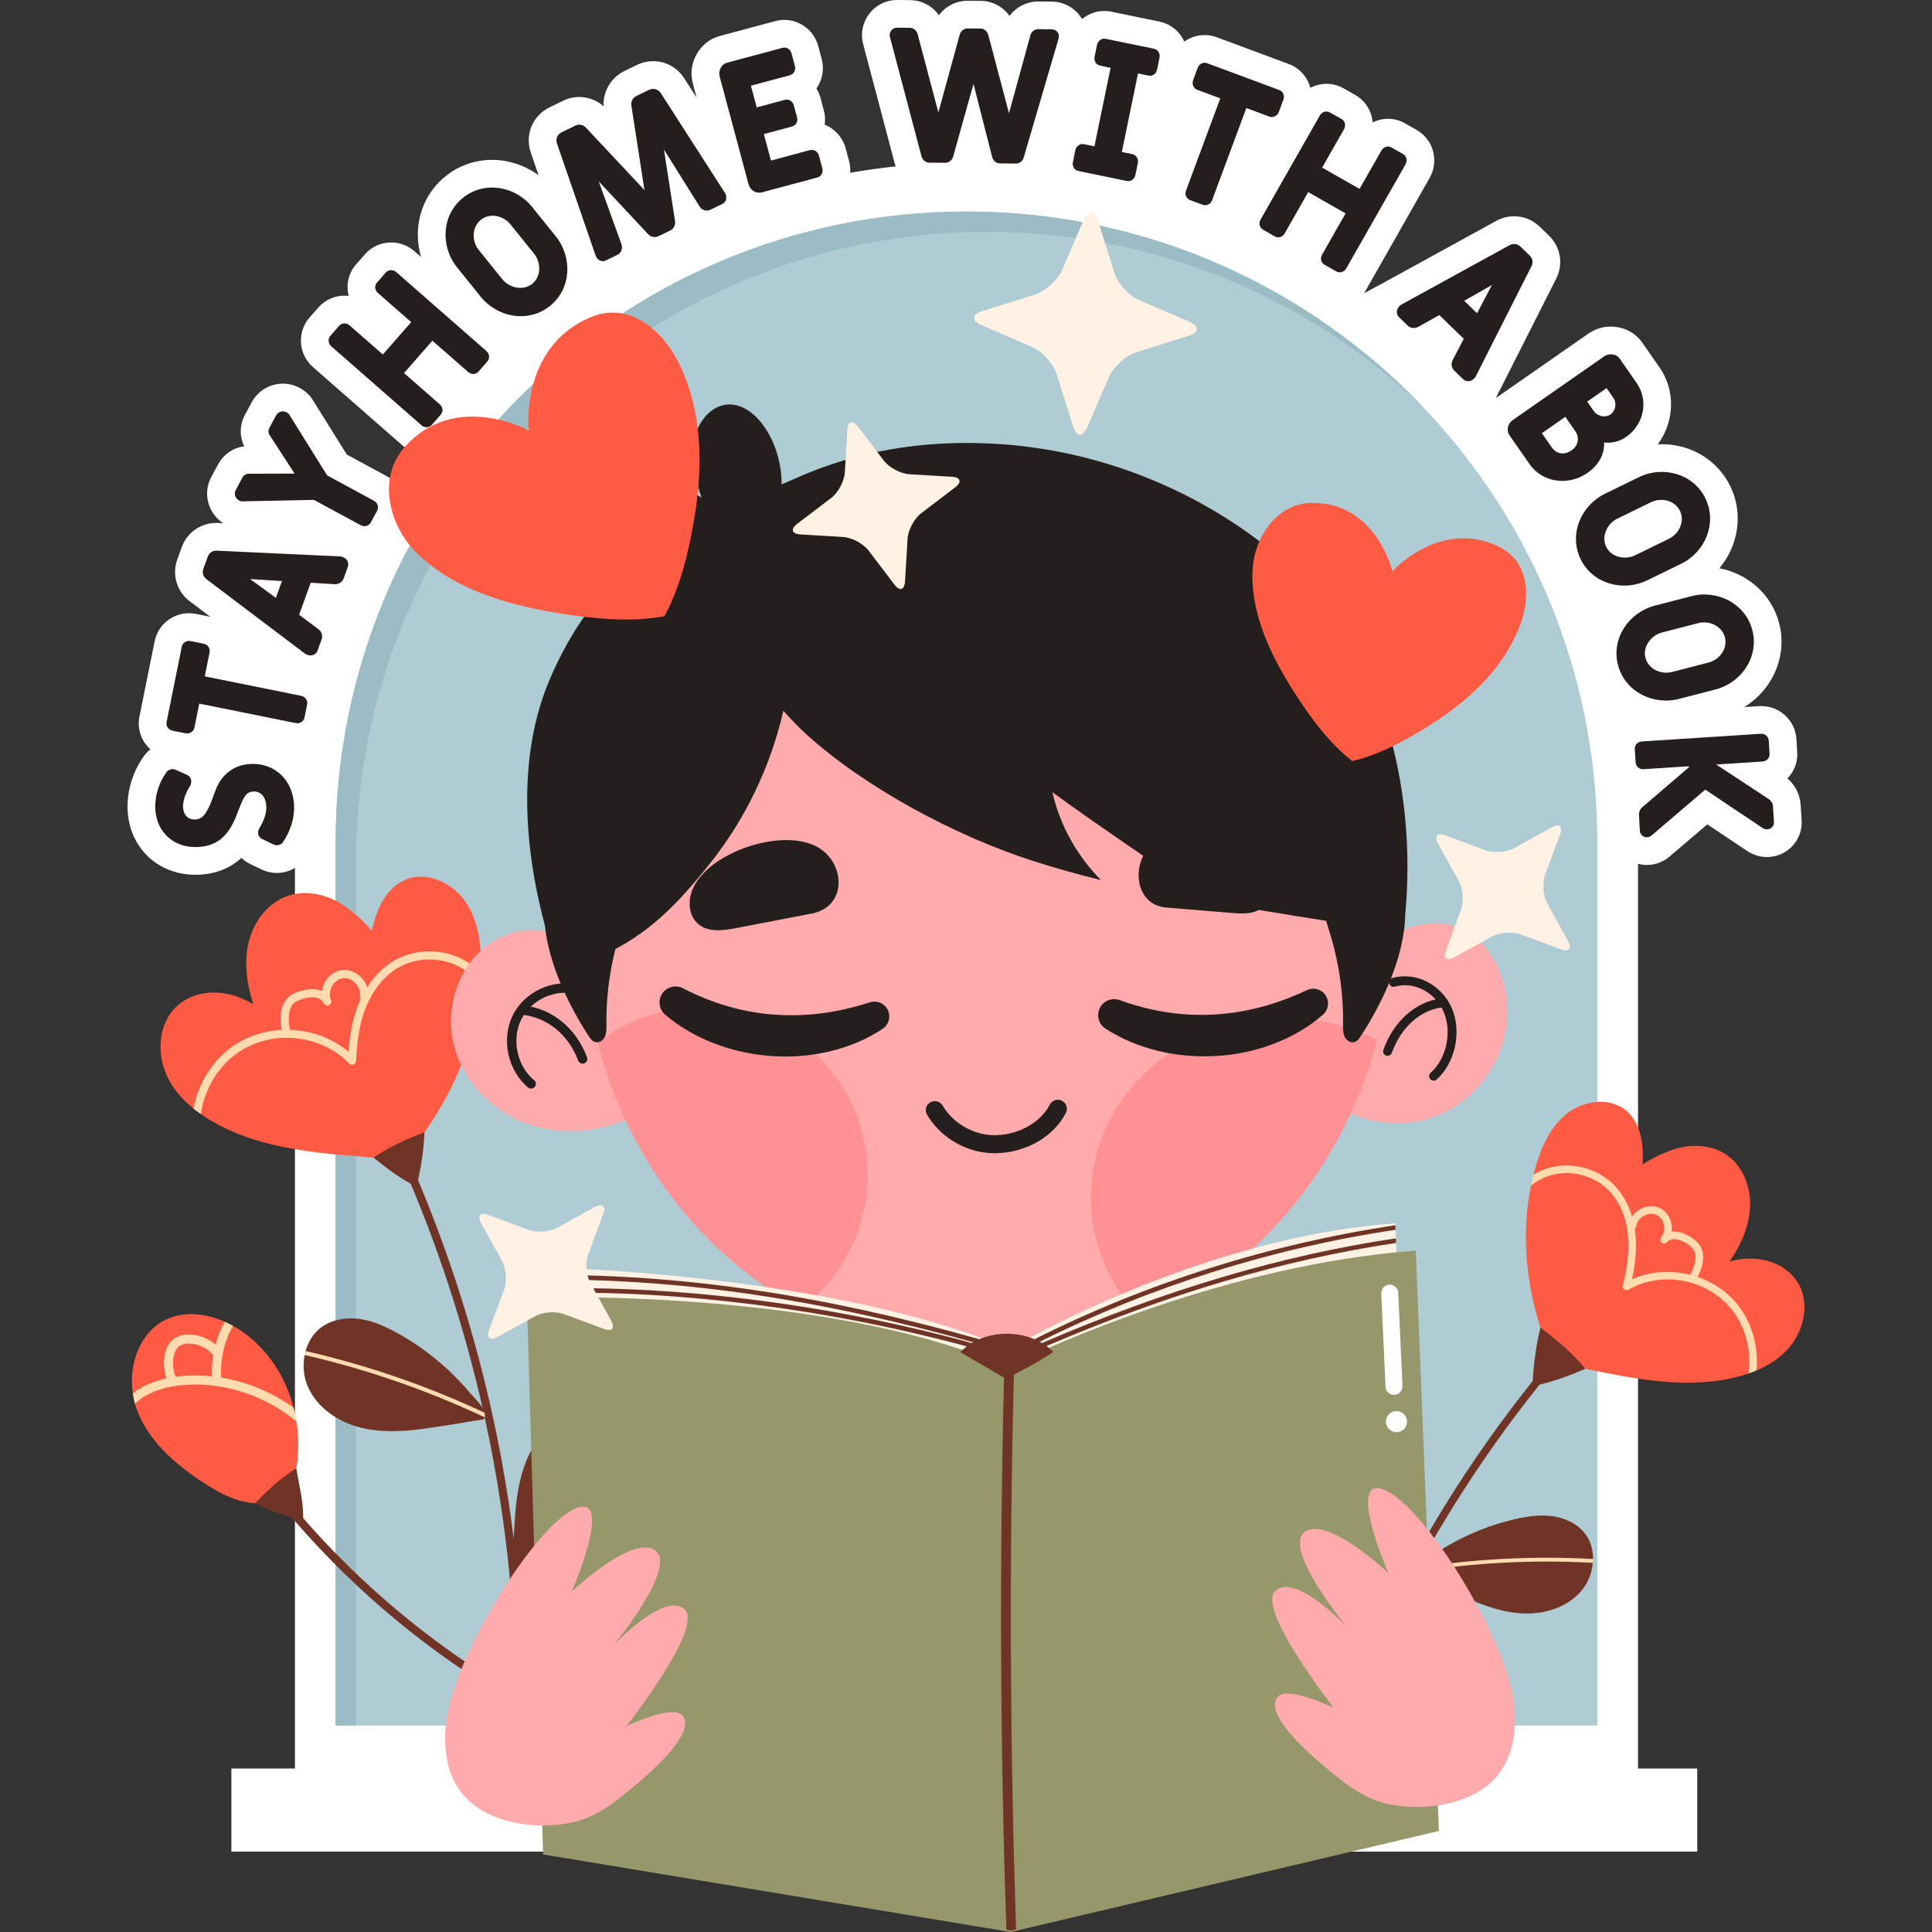 <?xml version="1.0" encoding="UTF-8"?>
<!-- Generator: Adobe Illustrator 25.2.1, SVG Export Plug-In . SVG Version: 6.00 Build 0)  -->
<svg xmlns="http://www.w3.org/2000/svg" xmlns:xlink="http://www.w3.org/1999/xlink" version="1.1" id="Capa_1" x="0px" y="0px" viewBox="0 0 512 512" style="enable-background:new 0 0 512 512;" xml:space="preserve" width="512" height="512">
<rect x="0" y="0" width="512" height="512" fill="#333333" stroke="none"/>
<g>
	<g>
		<g>
			<path style="fill:#FFFFFF;" d="M477.448,217.326l-0.26-4.049c-0.185-2.771-1.444-5.245-3.505-6.969     c1.758-1.81,2.775-4.314,2.602-7.008l-0.227-3.537c-0.318-4.85-4.411-8.648-9.315-8.648c-0.203,0-0.408,0.007-0.62,0.02     l-3.891,0.251c7.506-4.583,11.521-13.512,9.265-22.226c-1.95-7.538-8.201-13.115-15.842-14.567     c5.031-5.986,6.448-14.456,2.89-21.75c-3.35-6.864-10.306-11.129-18.155-11.129c-0.354,0-0.708,0.013-1.062,0.031     c4.395-5.915,4.821-14.133,0.448-20.41l-4.499-6.461c-1.642-2.358-4.161-3.883-6.953-4.221c-0.488-0.072-0.982-0.107-1.475-0.107     c-2.114,0-4.16,0.646-5.921,1.87l-24.227,16.874c-0.096,0.067-0.183,0.142-0.276,0.212c0.447-0.947,0.823-1.73,0.991-2.023     c0.065-0.113,0.126-0.226,0.184-0.341l14.752-29.176c2.017-3.877,1.272-8.497-1.864-11.52l-2.46-2.38     c-1.832-1.776-4.236-2.754-6.768-2.754c-1.676,0-3.339,0.438-4.816,1.269l-28.662,15.735c-0.112,0.061-0.219,0.129-0.33,0.192     c-0.7,0.392-3.719,1.983-5.916,3.186c-0.002-0.001-0.004-0.003-0.006-0.004l17.34-30.525c2.545-4.482,1.012-10.181-3.417-12.706     l-3.114-1.776c-1.374-0.782-2.934-1.196-4.513-1.196c-1.427,0-2.812,0.335-4.062,0.948c-0.244-2.937-1.861-5.694-4.579-7.243     l-3.105-1.769c-1.384-0.791-2.958-1.208-4.552-1.208c-1.512,0-2.969,0.388-4.274,1.065c-0.75-2.809-2.779-5.221-5.685-6.304     L322.46,9.872c-1.033-0.384-2.115-0.579-3.214-0.579c-1.996,0-3.859,0.631-5.394,1.738c-0.173-0.386-0.363-0.766-0.589-1.13     c-1.33-2.142-3.501-3.661-5.965-4.172l-12.789-2.632c-0.611-0.127-1.237-0.191-1.862-0.191c-2.213,0-4.283,0.804-5.907,2.157     c-0.129-0.227-0.257-0.455-0.406-0.673c-0.068-0.099-0.138-0.198-0.212-0.293c-1.73-2.275-4.453-3.646-7.274-3.671l-3.728-0.037     c-3.04,0-5.827,1.481-7.584,3.837c-1.718-2.421-4.494-3.961-7.553-3.996l-3.576-0.036c-3.04,0-5.829,1.481-7.585,3.84     c-1.72-2.425-4.499-3.966-7.557-3.997L237.69,0c-5.051,0-9.205,4.131-9.26,9.251c-0.005,1.063,0.19,1.9,0.287,2.313     c0.016,0.07,0.034,0.139,0.051,0.208l8.356,31.583c0.067,0.253,0.145,0.501,0.231,0.744c-4.055,0.425-8.07,0.988-12.039,1.681     c0.065-1.022-0.026-2.06-0.299-3.082l-0.904-3.376c-0.788-2.922-2.9-5.214-5.572-6.285c0.186-1.233,0.127-2.524-0.217-3.804     l-0.875-3.264c-0.243-0.906-0.613-1.751-1.091-2.518c0.211-0.298,0.406-0.61,0.581-0.933c1.152-2.123,1.44-4.583,0.811-6.926     l-0.899-3.353c-1.094-4.103-4.785-6.969-8.976-6.969c-0.8,0-1.6,0.105-2.393,0.316l-14.678,3.935     c-2.771,0.746-5.058,2.595-6.323,5.102c-1.242,2.316-1.546,4.987-0.856,7.557l0.991,3.697l-3.161-4.917     c-1.81-2.976-4.916-4.747-8.351-4.747c-1.501,0-2.959,0.338-4.333,1.006l-3.304,1.604c-3.569,1.727-5.732,5.491-5.504,9.335     c-1.782-1.574-4.076-2.458-6.452-2.458c-1.451,0-2.912,0.336-4.213,0.97l-3.677,1.784c-4.586,2.226-6.65,7.465-4.862,12.257     l1.977,5.728c-3.564-2.598-7.897-4.072-12.309-4.072c-4.554,0-8.826,1.501-12.352,4.341c-4.303,3.464-6.893,8.449-7.292,14.035     c-0.18,2.507,0.106,4.989,0.795,7.355l-1.728-1.513c-1.721-1.505-3.921-2.333-6.197-2.333c-2.669,0-5.201,1.145-6.94,3.134     l-2.368,2.702c-2.057,2.354-2.68,5.486-1.949,8.338c-0.374-0.045-0.751-0.069-1.13-0.069c-2.643,0-5.154,1.136-6.886,3.117     l-2.359,2.693c-1.656,1.889-2.471,4.414-2.237,6.93c0.223,2.403,1.351,4.606,3.176,6.204l23.878,20.903     c0.864,0.757,1.846,1.344,2.895,1.743c-1.766,2.554-3.469,5.155-5.102,7.803c-0.6-0.578-1.28-1.091-2.048-1.507l-10.673-5.78     l-8.741-14.018c-0.856-1.522-2.127-2.768-3.706-3.627c-1.383-0.749-2.94-1.145-4.504-1.145c-3.439,0-6.592,1.874-8.229,4.894     l-1.774,3.278c-1.461,2.696-1.525,5.775-0.236,8.43c-2.938,0.378-5.472,2.11-6.928,4.796l-1.776,3.278     c-1.19,2.194-1.453,4.72-0.741,7.115c0.644,2.164,2.02,3.984,3.884,5.195l-1.254-0.058c-0.193-0.011-0.384-0.016-0.575-0.016     c-4.156,0-7.756,2.524-9.174,6.437l-1.161,3.216c-1.49,4.105-0.129,8.583,3.388,11.178l5.36,4.051     c-0.114-0.027-0.223-0.062-0.339-0.085l-3.408-0.687c-0.627-0.126-1.267-0.19-1.902-0.19c-4.405,0-8.235,3.113-9.111,7.415     l-4.031,19.993c-0.663,3.296,0.55,6.54,2.895,8.666c-0.673,0.541-1.28,1.165-1.775,1.879c-2.881,4.05-4.434,9.153-4.259,14.019     c0.359,10.05,7.924,17.345,17.986,17.344c0.244,0,0.49-0.004,0.736-0.013c5.224-0.186,8.879-2.1,11.438-4.438     c0.713,0.663,1.538,1.224,2.459,1.655c0,0,3.078,1.479,3.123,1.499c1.186,0.541,2.459,0.814,3.786,0.814     c1.732,0,3.391-0.485,4.819-1.331v238.797c0-0.129,0-0.129,0-0.129H61.315c0,0,0,0,0,0v22.031l0,0h388.477l0,0v-22.031     c0,0,0,0,0,0h-15.696c0,0,0,0,0,0V228.915c0.748,0.198,1.528,0.312,2.334,0.312c0.198,0,0.397-0.006,0.616-0.021     c1.912-0.126,3.736-0.854,5.277-2.105c0.046-0.037,10.139-8.646,10.139-8.646l10.599,7.098c0.19,0.127,0.387,0.246,0.589,0.355     c1.488,0.806,3.043,1.215,4.623,1.214c0.198,0,0.395-0.006,0.576-0.018c2.469-0.158,4.719-1.258,6.338-3.097     C476.803,222.168,477.606,219.796,477.448,217.326z"/>
			<g>
				<path style="fill:#241E1C;" d="M67.147,209.75c-1.961,0.222-2.437,1.048-4.055,5.246l-0.507,1.332      c-1.998,4.868-4.766,7.947-10.313,8.146c-6.304,0.225-10.902-4.055-11.124-10.258c-0.118-3.329,0.968-6.801,2.941-9.55      c0.479-0.724,1.577-1.066,2.399-0.69l3.028,1.356c0.719,0.327,1.145,0.919,1.172,1.676c0.014,0.403-0.072,0.809-0.261,1.169      l-0.049,0.053c-1.671,2.686-1.902,4.714-1.868,5.672c0.075,2.068,1.332,3.337,3.197,3.269c1.615-0.058,2.747-0.856,4.37-4.904      c0.044-0.203,0.274-0.816,1.151-3.122c1.622-4.098,5.019-6.541,9.306-6.695c6.657-0.238,11.175,4.65,11.402,11.006      c0.119,3.279-0.919,6.749-2.935,9.699c-0.429,0.721-1.577,1.066-2.4,0.692l-3.032-1.457c-0.718-0.328-1.142-0.92-1.168-1.625      c-0.014-0.403,0.072-0.81,0.312-1.172l-0.003-0.051c1.288-2.116,1.925-4.057,1.865-5.773      C70.482,211.246,69.165,209.679,67.147,209.75z"/>
				<path style="fill:#241E1C;" d="M53.953,170.582c1.088,0.22,1.809,1.24,1.599,2.28l-1.288,6.381l25.528,5.15      c1.139,0.23,1.81,1.241,1.601,2.28l-0.7,3.462c-0.219,1.09-1.219,1.711-2.357,1.482l-25.528-5.151l-1.289,6.382      c-0.21,1.038-1.269,1.699-2.358,1.48l-3.413-0.689c-1.138-0.229-1.809-1.239-1.601-2.279l4.032-19.988      c0.211-1.038,1.221-1.71,2.36-1.48L53.953,170.582z"/>
				<path style="fill:#241E1C;" d="M90.223,147.46c0.208,0.021,0.397,0.088,0.681,0.191c1.091,0.395,1.655,1.511,1.26,2.603      l-1.079,2.99c-0.378,1.043-1.352,1.657-2.499,1.564l-6.247-0.379l-3.069,8.494l5.029,3.748c0.941,0.663,1.297,1.757,0.937,2.754      l-1.063,2.941c-0.395,1.093-1.541,1.589-2.632,1.195c-0.285-0.103-0.475-0.172-0.648-0.287l-26.128-19.746      c-0.893-0.644-1.249-1.738-0.87-2.783l1.166-3.227c0.378-1.043,1.35-1.658,2.449-1.583L90.223,147.46z M66.276,153.451      l6.833,4.992l1.612-4.462L66.276,153.451z"/>
				<path style="fill:#241E1C;" d="M73.185,110.065c0.528-0.975,1.759-1.342,2.78-0.789c0.355,0.193,0.661,0.473,0.853,0.863      l9.888,15.858l12.38,6.704c1.018,0.552,1.365,1.715,0.861,2.648l-1.682,3.104c-0.506,0.933-1.668,1.278-2.689,0.726      l-12.379-6.704l-18.683,0.382c-0.431,0.054-0.834-0.049-1.189-0.243c-1.021-0.551-1.387-1.783-0.858-2.758l1.778-3.284      c0.361-0.665,0.961-1.03,1.703-1.028l12.127-0.031l-6.6-10.173c-0.407-0.622-0.43-1.323-0.069-1.989L73.185,110.065z"/>
			</g>
			<g>
				<path style="fill:#241E1C;" d="M102.234,72.226c0.697-0.797,1.947-0.844,2.781-0.114l23.879,20.908      c0.873,0.765,0.954,1.975,0.256,2.773l-2.36,2.695c-0.699,0.797-1.876,0.84-2.748,0.076l-9.455-8.277l-7.512,8.579l9.454,8.278      c0.873,0.764,0.987,1.936,0.287,2.733l-2.358,2.695c-0.697,0.797-1.91,0.878-2.782,0.114L87.797,91.779      c-0.835-0.731-0.954-1.975-0.256-2.772l2.361-2.696c0.697-0.797,1.913-0.807,2.747-0.075l8.808,7.712l7.513-8.58l-8.809-7.712      c-0.835-0.731-0.986-1.936-0.288-2.734L102.234,72.226z"/>
				<path style="fill:#241E1C;" d="M147.276,62.617c4.463,5.541,4.176,13.872-1.523,18.46c-5.699,4.59-13.899,3.095-18.362-2.446      l-6.267-7.782c-4.463-5.541-4.104-13.865,1.555-18.423c5.659-4.557,13.868-3.134,18.329,2.407L147.276,62.617z M135.272,59.455      c-1.866-2.319-5.44-3.133-7.878-1.173c-2.396,1.932-2.401,5.628-0.532,7.945l6.267,7.783c1.835,2.278,5.509,3.141,7.908,1.21      c2.437-1.962,2.37-5.666,0.501-7.984L135.272,59.455z"/>
				<path style="fill:#241E1C;" d="M158.669,48.063l6.056,16.75c0.325,1.132-0.14,2.256-1.092,2.717l-2.997,1.454      c-0.544,0.266-1.086,0.304-1.581,0.095c-0.516-0.254-0.94-0.666-1.181-1.277L147.66,38.206c-0.504-1.27-0.016-2.573,1.166-3.146      l3.676-1.784c0.954-0.464,2.079-0.225,2.814,0.596l15.469,16.5l-3.461-22.385c-0.17-1.04,0.386-2.094,1.34-2.555l3.313-1.609      c1.226-0.595,2.553-0.174,3.24,1.009l16.931,26.333c0.332,0.568,0.393,1.156,0.275,1.719c-0.143,0.517-0.509,0.92-1.053,1.184      l-3.133,1.521c-0.997,0.485-2.234,0.132-2.834-0.869l-9.458-15.095l2.938,18.879c0.189,1.085-0.319,2.118-1.272,2.581      l-3.088,1.498c-0.952,0.463-2.078,0.223-2.791-0.553L158.669,48.063z"/>
				<path style="fill:#241E1C;" d="M198.997,22.709l1.541,5.753l7.459-1.998c1.023-0.275,2.075,0.333,2.362,1.404l0.876,3.265      c0.287,1.073-0.319,2.125-1.343,2.4l-7.459,1.998l1.883,7.018l10.334-2.771c1.023-0.273,2.087,0.382,2.375,1.454l0.901,3.365      c0.3,1.121-0.306,2.172-1.331,2.445l-14.672,3.933c-1.607,0.433-3.144-0.621-3.562-2.18l-7.644-28.517      c-0.209-0.781-0.112-1.589,0.281-2.269c0.331-0.715,0.983-1.203,1.714-1.4l14.672-3.933c1.026-0.272,2.076,0.333,2.375,1.454      l0.903,3.363c0.287,1.073-0.306,2.171-1.329,2.446L198.997,22.709z"/>
			</g>
			<g>
				<path style="fill:#241E1C;" d="M278.773,7.766c0.606,0.005,1.158,0.315,1.506,0.773c0.348,0.509,0.443,1.166,0.234,1.767      l-9.206,31.388c-0.261,1.007-1.126,1.653-2.135,1.644l-4.238-0.045c-0.907-0.009-1.757-0.724-2-1.686l-4.945-19.373      l-5.396,19.267c-0.262,1.007-1.128,1.653-2.135,1.643l-4.24-0.043c-0.908-0.01-1.757-0.725-2-1.636l-8.351-31.57      c-0.047-0.201-0.096-0.404-0.095-0.606c0.012-1.059,0.879-1.958,1.938-1.948l3.48,0.037c0.908,0.009,1.76,0.724,2.001,1.685      l5.487,20.743l5.663-20.626c0.262-0.955,1.126-1.653,2.086-1.644l3.481,0.035c0.907,0.01,1.757,0.725,2,1.686L267.393,30      l5.663-20.627c0.262-0.957,1.128-1.653,2.086-1.643L278.773,7.766z"/>
				<path style="fill:#241E1C;" d="M305.818,12.919c1.037,0.215,1.695,1.278,1.47,2.363l-0.651,3.163      c-0.233,1.138-1.247,1.806-2.285,1.591l-2.768-0.569l-4.285,20.806l2.768,0.57c1.038,0.213,1.695,1.276,1.471,2.364      l-0.651,3.163c-0.236,1.135-1.248,1.803-2.286,1.588l-12.8-2.635c-1.038-0.215-1.705-1.228-1.471-2.364l0.651-3.163      c0.223-1.088,1.248-1.804,2.286-1.59l2.768,0.57l4.286-20.807l-2.768-0.569c-1.038-0.215-1.705-1.228-1.471-2.365l0.651-3.163      c0.224-1.087,1.249-1.803,2.286-1.588L305.818,12.919z"/>
				<path style="fill:#241E1C;" d="M338.897,29.678c-0.388,1.042-1.508,1.594-2.5,1.225l-6.102-2.269l-9.069,24.409      c-0.406,1.088-1.508,1.593-2.502,1.224l-3.31-1.23c-1.043-0.388-1.5-1.471-1.095-2.561l9.07-24.407l-6.102-2.267      c-0.994-0.37-1.481-1.52-1.093-2.559l1.212-3.264c0.405-1.088,1.507-1.593,2.5-1.224l19.109,7.1      c0.993,0.369,1.499,1.473,1.096,2.561L338.897,29.678z"/>
				<path style="fill:#241E1C;" d="M371.821,40.833c0.922,0.525,1.217,1.737,0.668,2.702l-15.711,27.581      c-0.575,1.008-1.745,1.328-2.665,0.804L351,70.147c-0.921-0.526-1.198-1.669-0.622-2.679l6.218-10.917l-9.909-5.643      l-6.218,10.917c-0.575,1.008-1.701,1.355-2.621,0.829l-3.115-1.773c-0.92-0.524-1.241-1.694-0.666-2.703l15.711-27.58      c0.548-0.965,1.743-1.33,2.665-0.804l3.112,1.773c0.92,0.524,1.174,1.713,0.625,2.678l-5.797,10.172l9.911,5.645l5.795-10.172      c0.548-0.965,1.7-1.355,2.62-0.831L371.821,40.833z"/>
				<path style="fill:#241E1C;" d="M391.051,99.825c-0.103,0.181-0.244,0.326-0.456,0.545c-0.805,0.833-2.054,0.89-2.889,0.083      l-2.285-2.21c-0.797-0.77-0.961-1.91-0.405-2.918l2.902-5.545l-6.493-6.277l-5.48,3.054c-0.988,0.588-2.133,0.464-2.894-0.271      l-2.249-2.174c-0.834-0.808-0.82-2.056-0.013-2.891c0.21-0.217,0.351-0.363,0.527-0.472l28.707-15.758      c0.956-0.551,2.099-0.428,2.897,0.344l2.466,2.386c0.799,0.77,0.961,1.908,0.441,2.881L391.051,99.825z M395.385,75.524      l-7.352,4.19l3.41,3.297L395.385,75.524z"/>
				<path style="fill:#241E1C;" d="M405.339,122.982l-5.279-7.577c-0.952-1.367-0.485-3.169,0.84-4.092l24.224-16.872      c0.663-0.461,1.456-0.647,2.231-0.508c0.784,0.067,1.466,0.516,1.898,1.137l4.499,6.461c3.26,4.679,1.835,11.022-2.761,14.223      c-1.78,1.241-3.717,1.728-5.891,1.52c0.153,3.399-1.681,6.152-4.414,8.055C415.761,128.761,408.858,128.034,405.339,122.982z       M414.828,110.47l-6.212,4.326l2.624,3.767c1.327,1.906,3.443,2.031,5.266,0.762c1.739-1.212,2.158-3.349,0.946-5.086      L414.828,110.47z M427.518,105.381l-1.76-2.526l-5.135,3.577l1.76,2.524c0.922,1.325,3.005,1.843,4.372,0.891      C428.204,108.838,428.528,106.83,427.518,105.381z"/>
				<path style="fill:#241E1C;" d="M436.551,153.78c-6.394,3.12-14.451,0.989-17.659-5.586c-3.21-6.575,0.071-14.238,6.464-17.358      l8.977-4.381c6.394-3.121,14.429-0.921,17.614,5.608c3.187,6.532-0.025,14.217-6.418,17.336L436.551,153.78z M442.299,142.778      c2.677-1.304,4.265-4.606,2.892-7.419c-1.35-2.765-4.952-3.589-7.627-2.283l-8.978,4.38c-2.63,1.283-4.288,4.675-2.938,7.44      c1.373,2.811,4.998,3.568,7.672,2.263L442.299,142.778z"/>
				<path style="fill:#241E1C;" d="M444.972,185.212c-6.888,1.783-14.359-1.911-16.193-8.995c-1.834-7.084,2.907-13.94,9.794-15.724      l9.673-2.503c6.888-1.785,14.324,1.974,16.145,9.008c1.82,7.035-2.858,13.928-9.746,15.711L444.972,185.212z M452.798,175.576      c2.883-0.745,5.098-3.664,4.315-6.693c-0.772-2.981-4.139-4.506-7.02-3.76l-9.673,2.502c-2.833,0.735-5.132,3.728-4.363,6.707      c0.784,3.029,4.188,4.494,7.07,3.748L452.798,175.576z"/>
				<path style="fill:#241E1C;" d="M433.234,198.532c-0.068-1.057,0.733-1.969,1.841-2.039l31.52-2.032      c1.157-0.074,2.068,0.727,2.137,1.784l0.226,3.525c0.068,1.057-0.733,1.967-1.891,2.042l-12.183,0.787l0.002,0.049l13.781,9.072      c0.737,0.46,1.137,1.191,1.194,2.048l0.259,4.029c0.068,1.057-0.686,1.914-1.743,1.982c-0.403,0.026-0.816-0.099-1.234-0.325      l-15.219-10.193l-14.234,12.142c-0.337,0.275-0.73,0.452-1.133,0.478c-1.057,0.068-1.915-0.686-1.983-1.743l-0.216-4.133      c-0.055-0.855,0.252-1.582,0.925-2.132L447.6,203.32l-0.016-0.251l-12.035,0.776c-1.108,0.07-2.02-0.731-2.088-1.788      L433.234,198.532z"/>
			</g>
		</g>
		<g>
			<g>
				<path style="fill:#AFCBD3;" d="M256.127,56.058L256.127,56.058c-92.332,0-167.182,74.85-167.182,167.182v234.055h334.364      V223.239C423.309,130.907,348.459,56.058,256.127,56.058z"/>
			</g>
			<g>
				<g>
					<path style="fill:#9BBCC4;" d="M376.865,107.614C346.88,79.032,306.239,61.451,261.52,61.451       c-92.327,0-167.182,74.854-167.182,167.182v228.662h-5.393V223.24c0-92.328,74.854-167.182,167.182-167.182       c46.164,0,87.97,18.724,118.214,48.968C375.204,105.889,376.045,106.73,376.865,107.614z"/>
				</g>
			</g>
		</g>
		<g>
			<g>
				<g>
					<path style="fill:#703427;" d="M349.336,477.881l-1.926-0.59c15.831-51.843,44.391-99.572,82.594-138.029l1.428,1.419       C393.462,378.907,365.073,426.348,349.336,477.881z"/>
				</g>
			</g>
			<g>
				<g>
					<g>
						<path style="fill:#FF5B44;" d="M473.477,357.863c-2.241,2.35-4.992,4.065-7.996,5.331c0,0-0.566-0.705-0.904-0.576        c-0.368,0.14-1.207,1.375-1.207,1.375c-2.422,0.83-4.945,1.398-7.461,1.805c-11.696,1.81-23.929-0.604-35.776-3.061        c-2.92-0.606-5.817-0.972-8.677-1.559c-1.461-3.025-2.207-6.151-3.229-9.348c-3.868-12.102-5.07-25.214-2.476-37.647        c0,0,1.277-1.174,1.406-1.733c0.093-0.406-0.75-1.162-0.75-1.162c0.082-0.375,0.18-0.726,0.281-1.098        c1.525-5.591,3.855-11.234,8.332-14.893c4.46-3.682,11.526-4.694,15.942-0.971c3.95,3.319,4.659,9.112,4.348,14.267        c3.16-2.098,7.867-4.29,11.623-4.78c3.759-0.51,7.75,0.183,10.841,2.382c4.224,3.017,6.251,8.493,6.016,13.682        c-0.254,5.186-2.484,10.09-5.375,14.417c6.663-1.914,14.338-0.274,17.995,5.591        C479.872,345.451,478.003,353.15,473.477,357.863z"/>
					</g>
				</g>
				<g>
					<path style="fill:#FFDBAF;" d="M459.647,344.764c-2.681-2.969-6.07-5.095-9.745-6.348c-0.005-0.001-0.009-0.003-0.014-0.004       c1.948-3.785,1.951-7.176-0.082-9.196c-1.491-1.481-4.04-2.94-6.356-2.851c-0.15,0.005-0.297,0.018-0.442,0.036       c0.102-0.724,0.074-1.486-0.094-2.243c-0.411-1.85-1.595-3.371-3.164-4.069c-1.571-0.694-3.491-0.555-5.139,0.378       c-0.874,0.495-1.591,1.173-2.108,1.952l0.002-0.011c-0.932-3.174-2.478-5.958-4.533-8.131       c-4.718-4.996-12.493-6.776-18.899-4.309c-0.936,0.358-1.823,0.785-2.666,1.321c-0.238,0.961-0.457,1.926-0.656,2.895       c1.203-0.988,2.578-1.785,4.037-2.343c5.661-2.16,12.551-0.586,16.714,3.81c2.753,2.9,4.5,7.084,4.937,11.791       c0.341,3.792-0.079,7.991-1.36,13.213c-0.105,0.391,0.052,0.805,0.361,1.039c0.329,0.237,0.773,0.269,1.11,0.079       c8.514-4.879,19.951-3.013,26.608,4.362c4.306,4.766,6.085,11.509,5.212,17.859c0.712-0.231,1.43-0.502,2.111-0.799       C466.111,356.579,464.11,349.698,459.647,344.764z M432.508,339.028c0.959-4.499,1.251-8.29,0.921-11.774       c-0.055-0.54-0.11-1.08-0.204-1.626c-0.001-0.004-0.001-0.008-0.002-0.012c0.223-0.158,0.384-0.399,0.42-0.691       c0.132-1.074,0.866-2.085,1.961-2.706c1.096-0.619,2.338-0.732,3.328-0.289c0.988,0.44,1.742,1.436,2.016,2.666       c0.273,1.228,0.014,2.45-0.695,3.267c-0.364,0.42-0.319,1.057,0.102,1.421c0.419,0.363,1.056,0.317,1.422-0.101v-0.001       c0,0,0.001-0.001,0.001-0.002c0.445-0.512,1.017-0.773,1.747-0.801c1.636-0.062,3.681,1.094,4.862,2.266       c1.659,1.649,0.891,4.693-0.459,7.183C442.833,336.529,437.348,336.879,432.508,339.028z"/>
				</g>
				<g>
					<g>
						<path style="fill:#703427;" d="M406.154,367.337c0.151-5.223,0.847-10.43,2.073-15.509c4.403,3.291,8.413,6.663,11.906,10.907        C415.743,364.668,410.863,366.428,406.154,367.337z"/>
					</g>
				</g>
			</g>
			<g>
				<g>
					<g>
						<path style="fill:#703427;" d="M419.15,421.504c-3.504,4.206-9.213,6.154-14.696,6.096c-5.483-0.058-10.8-1.885-15.807-4.111        c-3.826-1.707-7.615-3.509-11.401-5.332c-1.42-0.681-2.299-0.804-2.261-1.533c0.002-0.265,0.117-0.593,0.361-1.084        c0.053-0.073,0.086-0.149,0.138-0.223c0.794-1.361,3.476-2.659,4.762-3.531c6.439-4.299,13.651-7.451,21.202-9.179        c3.247-0.757,6.595-1.251,9.893-0.815c3.295,0.456,6.566,1.929,8.632,4.533c1.52,1.943,2.228,4.366,2.193,6.831        c0,0-0.493,0.247-0.505,0.426c-0.01,0.16,0.442,0.584,0.442,0.584C421.894,416.826,420.853,419.454,419.15,421.504z"/>
					</g>
				</g>
				<g>
					<g>
						<path style="fill:#FFDBAF;" d="M422.104,414.165c-15.723-0.871-31.56-0.046-47.119,2.458c0.002-0.265,0.117-0.593,0.361-1.084        c15.47-2.458,31.178-3.243,46.821-2.385C422.174,413.483,422.159,413.827,422.104,414.165z"/>
					</g>
				</g>
			</g>
			<g>
				<g>
					<g>
						<path style="fill:#703427;" d="M352.684,408.484c4.849,2.542,7.952,7.714,9.047,13.087c1.096,5.373,0.426,10.955-0.698,16.318        c-0.865,4.099-1.831,8.182-2.818,12.267c-0.367,1.532-0.303,2.416-1.023,2.533c-0.259,0.053-0.605,0.01-1.136-0.125        c-0.082-0.036-0.164-0.052-0.246-0.089c-1.497-0.49-3.33-2.84-4.453-3.914c-5.556-5.392-10.152-11.781-13.429-18.8        c-1.422-3.016-2.609-6.185-2.875-9.501c-0.246-3.317,0.507-6.825,2.618-9.392c1.58-1.895,3.8-3.095,6.217-3.579        c0.319-0.076,0.659-0.134,1.001-0.151C347.535,406.785,350.322,407.25,352.684,408.484z"/>
					</g>
				</g>
				<g>
					<g>
						<path style="fill:#FFDBAF;" d="M344.889,407.138c2.452,15.556,6.586,30.865,12.303,45.551        c-0.259,0.053-0.605,0.01-1.136-0.125c-5.653-14.609-9.72-29.801-12.168-45.275        C344.207,407.213,344.547,407.156,344.889,407.138z"/>
					</g>
				</g>
			</g>
		</g>
		<g>
			<g>
				<g>
					<g>
						<path style="fill:#703427;" d="M136.659,446.232c-0.878-57.667-15.983-114.89-43.684-165.48l1.894-1.037        c27.866,50.897,43.064,108.467,43.946,166.484L136.659,446.232z"/>
					</g>
				</g>
				<g>
					<g>
						<g>
							<path style="fill:#FF5B44;" d="M44.635,285.934c1.607,3.082,3.927,5.664,6.64,7.858c0,0,0.744-0.342,1.028-0.127         c0.361,0.273,0.906,1.576,0.906,1.576c2.245,1.573,4.67,2.907,7.138,4.072c11.722,5.442,25.494,6.454,38.654,7.449         c2.921,0.221,5.573,0.777,8.435,1.001c2.035-2.269,3.314-5.204,5.063-7.698c8.123-11.583,13.696-24.836,14.762-38.94         c0.083-1.054,0.145-2.112,0.185-3.172c0.027-0.41,0.031-0.8,0.037-1.212c0.092-6.203-0.628-12.698-4.145-17.791         c-3.493-5.112-10.46-8.251-16.107-5.734c-5.049,2.241-7.497,7.987-8.709,13.382c-2.627-3.096-6.817-6.749-10.533-8.368         c-3.714-1.64-8.024-2.114-11.857-0.77c-5.241,1.848-8.951,6.878-10.251,12.284c-1.279,5.408-0.442,11.114,1.246,16.423         c-6.284-3.948-14.664-4.54-20.167,0.406C41.744,271.269,41.38,279.742,44.635,285.934z"/>
						</g>
					</g>
					<g>
						<path style="fill:#FFDBAF;" d="M125.095,255.803c-5.855-4.439-14.38-4.918-20.716-1.181c-2.759,1.625-5.176,4.029-7.077,7.016        l-0.001,0.012c-0.3-0.955-0.836-1.865-1.589-2.634c-1.419-1.449-3.352-2.162-5.173-1.915c-1.821,0.253-3.49,1.465-4.462,3.246        c-0.398,0.728-0.653,1.503-0.763,2.278c-0.143-0.062-0.29-0.118-0.443-0.168c-2.355-0.78-5.41-0.037-7.384,1.044        c-2.691,1.474-3.695,4.962-2.816,9.433c-0.005,0-0.01,0-0.015,0.001c-4.152,0.198-8.269,1.377-11.907,3.634        c-6.056,3.749-10.157,10.231-11.474,17.222c0.613,0.508,1.271,1,1.934,1.448c0.988-6.79,4.82-13.197,10.664-16.819        c9.037-5.607,21.353-4.13,28.66,3.416c0.29,0.296,0.757,0.395,1.165,0.248c0.387-0.149,0.672-0.528,0.68-0.961        c0.233-5.751,1.049-10.194,2.526-13.993c1.847-4.71,4.886-8.496,8.579-10.66c5.586-3.284,13.139-2.856,18.32,1.046        c1.335,1.008,2.513,2.235,3.456,3.608c0.083-1.055,0.145-2.112,0.185-3.172C126.737,257.152,125.952,256.449,125.095,255.803z         M94.912,266.349c-1.374,3.485-2.2,7.471-2.55,12.382c-4.34-3.647-9.877-5.637-15.502-5.814        c-0.65-2.962-0.535-6.32,1.661-7.523c1.562-0.855,4.009-1.436,5.674-0.887c0.743,0.245,1.254,0.684,1.559,1.342        c0,0.001,0.001,0.002,0.001,0.002l0,0.001c0.252,0.538,0.893,0.775,1.432,0.526c0.541-0.25,0.776-0.891,0.527-1.431        c-0.486-1.05-0.39-2.384,0.256-3.566c0.647-1.183,1.718-1.983,2.865-2.143c1.15-0.161,2.394,0.323,3.337,1.286        c0.942,0.964,1.396,2.221,1.213,3.365c-0.05,0.311,0.045,0.607,0.227,0.836c-0.002,0.004-0.004,0.007-0.006,0.011        C95.346,265.271,95.129,265.81,94.912,266.349z"/>
					</g>
					<g>
						<g>
							<path style="fill:#703427;" d="M110.341,314.505c1.217-4.721,1.941-9.57,2.157-14.441c-4.799,1.811-9.267,3.795-13.498,6.696         C102.435,309.63,106.355,312.471,110.341,314.505z"/>
						</g>
					</g>
				</g>
				<g>
					<g>
						<g>
							<path style="fill:#703427;" d="M81.604,367.519c2.355,5.367,7.647,9.065,13.303,10.634         c5.656,1.569,11.667,1.269,17.477,0.467c4.441-0.619,8.874-1.347,13.309-2.097c1.663-0.279,2.603-0.144,2.781-0.905         c0.076-0.273,0.056-0.645-0.049-1.223c-0.033-0.091-0.044-0.179-0.077-0.27c-0.412-1.636-2.785-3.767-3.848-5.046         c-5.346-6.333-11.826-11.717-19.079-15.737c-3.115-1.743-6.411-3.246-9.932-3.777c-3.524-0.51-7.326,0.034-10.224,2.098         c-2.141,1.547-3.588,3.828-4.284,6.373c-0.053,0.168,0.617,0.535,0.577,0.712s-0.791,0.164-0.812,0.346         C80.172,361.894,80.462,364.905,81.604,367.519z"/>
						</g>
					</g>
					<g>
						<g>
							<path style="fill:#FFDBAF;" d="M80.746,359.095c16.429,3.774,32.471,9.326,47.728,16.523         c0.076-0.273,0.056-0.645-0.049-1.223c-15.18-7.122-31.101-12.595-47.444-16.358         C80.877,358.372,80.79,358.731,80.746,359.095z"/>
						</g>
					</g>
				</g>
				<g>
					<g>
						<g>
							<path style="fill:#703427;" d="M153.827,373.87c-5.741,1.175-10.469,5.572-13.191,10.772         c-2.723,5.2-3.692,11.14-4.128,16.989c-0.328,4.472-0.547,8.959-0.746,13.453c-0.077,1.684-0.406,2.575,0.301,2.909         c0.251,0.132,0.619,0.19,1.205,0.209c0.096-0.013,0.184-0.005,0.28-0.018c1.686-0.059,4.268-1.932,5.742-2.703         c7.315-3.896,13.94-9.101,19.394-15.347c2.358-2.679,4.52-5.586,5.779-8.917c1.238-3.338,1.506-7.169,0.097-10.437         c-1.062-2.418-2.989-4.312-5.331-5.527c-0.305-0.173-0.638-0.333-0.985-0.453         C159.627,373.651,156.622,373.303,153.827,373.87z"/>
						</g>
					</g>
					<g>
						<g>
							<path style="fill:#FFDBAF;" d="M162.243,374.801c-7.141,15.27-15.94,29.787-26.181,43.192         c0.251,0.132,0.619,0.19,1.205,0.209c10.152-13.345,18.848-27.761,25.961-42.948         C162.923,375.08,162.59,374.921,162.243,374.801z"/>
						</g>
					</g>
				</g>
			</g>
			<g>
				<g>
					<g>
						<g>
							<path style="fill:#703427;" d="M174.708,468.64c-47.844-16.594-89.134-49.282-116.268-92.041l1.82-1.156         c26.875,42.35,67.769,74.724,115.153,91.161L174.708,468.64z"/>
						</g>
					</g>
					<g>
						<g>
							<g>
								<path style="fill:#FF5B44;" d="M78.557,376.73c0.147,0.828,0.242,1.641,0.313,2.458          c0.845,10.002-1.022,21.363-13.788,18.866c-4.069-0.792-7.737-2.899-11.213-5.163c-7.588-4.951-14.839-11.304-17.795-19.859          c-0.11-0.347-0.22-0.693-0.307-1.044c-0.126-0.398,0.701-1.483,0.612-1.89c-0.108-0.491-1.125-0.305-1.188-0.814          c-1.162-7.798,1.902-16.394,8.96-19.67c4.852-2.226,10.441-1.533,15.418,0.66c0.34,0.152,0.344,1.128,0.676,1.292          c0.392,0.194,1.111-0.422,1.492-0.212c0.894,0.501,1.745,1.033,2.581,1.617c6.777,4.778,11.466,12.098,13.495,20.108          c0.152,0.543-0.763,0.759-0.646,1.316C77.303,375.056,78.464,376.059,78.557,376.73z"/>
							</g>
						</g>
						<g>
							<path style="fill:#FFDBAF;" d="M77.812,373.08c-5.656-4.098-12.297-6.874-19.183-7.997c-0.329-4.749,0.767-9.58,3.107-13.728         c-0.703-0.388-1.426-0.748-2.168-1.08c-1.048,1.914-1.878,3.959-2.429,6.076c-1.111-0.983-2.563-1.785-4.167-2.256         c-2.534-0.744-4.954-0.55-6.637,0.536c-1.328,0.856-2.249,2.328-2.663,4.256c-0.444,2.061-0.255,4.423,0.453,6.376         c-3.187,0.713-6.414,2.016-8.933,4.022c0.116,0.931,0.299,1.826,0.576,2.704c2.847-2.799,7.34-4.302,11.352-4.793         c3.082-0.375,6.206-0.368,9.296-0.012l0.004,0.024l0.048-0.008c8.077,0.96,15.87,4.313,22.09,9.532         C78.386,375.492,78.144,374.266,77.812,373.08z M46.819,364.808l-0.26,0.046c-0.001,0-0.002,0-0.002,0         c-0.679-1.582-0.912-3.718-0.536-5.462c0.193-0.9,0.632-2.108,1.616-2.743c1.075-0.697,2.82-0.79,4.658-0.25         c1.815,0.534,3.417,1.601,4.181,2.786l0.033-0.021c-0.305,1.859-0.412,3.732-0.326,5.595         C53.068,364.409,49.924,364.429,46.819,364.808z"/>
						</g>
					</g>
				</g>
				<g>
					<g>
						<path style="fill:#703427;" d="M80.301,403.065c0.284-4.867-1.04-9.13-1.767-13.951c-4.36,2.702-7.349,5.583-10.941,9.245        C71.516,400.512,75.998,401.837,80.301,403.065z"/>
					</g>
				</g>
			</g>
		</g>
		<g>
			<g>
				<g>
					<g>
						<path style="fill:#FFAAAD;" d="M141.989,456.611c0,0,21.037-89.844,118.195-90.747        c97.157-0.903,126.393,90.563,126.393,90.563S141.989,456.159,141.989,456.611z"/>
					</g>
				</g>
				<g>
					<g>
						<path style="fill:#FFAAAD;" d="M277.698,346.728v19.505c-5.092,4.924-12.764,7.291-19.768,5.809        c-4.446-0.956-9.251-3.729-12.788-7.482v-17.832H277.698z"/>
					</g>
				</g>
			</g>
			<g>
				<g>
					<g>
						<path style="fill:#FFAAAD;" d="M390.866,248.405c-6.771-5.41-14.726-4.439-22.059-0.382        c1.425-59.385-41.31-109.972-98.113-114.444c-58.874-4.637-110.602,42.046-115.502,104.268        c-0.335,4.237-0.417,8.432-0.308,12.582c-8.288-4.511-17.487-5.803-25.415-0.146c-7.854,5.604-11.454,16.407-9.347,25.963        c2.106,9.555,9.453,17.55,18.407,21.13c8.669,3.465,18.603,2.964,27.224-0.574c-0.075,0.445,24.271,2.77,30.397,10.136        c8.669,10.424,16.124,39.885,16.124,39.885c10.069,5.485,21.129,9.282,32.867,11.118v12.809        c0,8.988,7.291,16.255,16.278,16.255c8.988,0,16.278-7.267,16.278-16.255v-12.928c5.262-0.872,10.415-2.132,15.418-3.78        c3.394-1.123,6.717-2.438,9.944-3.896c0,0,13.362-27.549,23.982-40.202c6.437-7.669,30.905-14.859,30.905-14.859        c7.537,3.2,16.164,3.546,23.796,0.216c8.164-3.562,14.963-11.522,17.057-21.038        C400.892,264.747,397.853,253.988,390.866,248.405z"/>
					</g>
					<g>
						<g>
							<g>
								<path style="fill:#FF9093;" d="M229.763,314.914c-1.036,13.162-7.732,24.536-17.49,31.919          c-26.458-14.356-46.131-40.022-53.857-70.549c8.402-6.502,19.16-10.001,30.579-9.102          C213.428,269.105,231.686,290.482,229.763,314.914z"/>
							</g>
						</g>
						<g>
							<g>
								<g>
									<g>
										<g>
											<path style="fill:#FF9093;" d="M364.97,275.59c-1.697,6.43-3.896,12.621-6.549,18.501             c-11.378,25.242-31.242,45.178-55.361,56.054c-8.916-8.844-14.223-20.796-13.936-33.848             c0.645-26.39,24.166-47.233,52.564-46.54C350.126,269.973,358.038,272.052,364.97,275.59z"/>
										</g>
									</g>
								</g>
							</g>
						</g>
						<g>
							<g>
								<path style="fill:#241E1C;" d="M263.591,305.616c-7.241,0-14.221-3.956-17.912-10.201c-0.673-1.136-0.295-2.603,0.841-3.274          c1.14-0.675,2.603-0.297,3.274,0.841c2.877,4.866,8.618,8.052,14.253,7.846c6.089-0.182,11.781-3.428,14.166-8.077          c0.597-1.177,2.041-1.645,3.216-1.037c1.175,0.601,1.64,2.041,1.037,3.216c-3.202,6.25-10.376,10.438-18.276,10.676          C263.989,305.614,263.789,305.616,263.591,305.616z"/>
							</g>
						</g>
						<g>
							<g>
								<g>
									<g>
										<path style="fill:#241E1C;" d="M181.06,261.934c7.632,3.954,15.835,6.378,24.27,6.961            c4.207,0.294,8.444,0.167,12.644-0.387c4.204-0.556,8.354-1.535,12.507-2.856l0.084-0.027            c2.062-0.656,4.266,0.484,4.923,2.546c0.54,1.696-0.14,3.49-1.544,4.438c-4.231,2.852-9.057,4.832-14.052,6.018            c-5.001,1.19-10.188,1.597-15.322,1.244c-10.23-0.704-20.445-4.321-28.285-10.959c-1.791-1.517-2.014-4.198-0.497-5.99            c1.306-1.542,3.475-1.922,5.197-1.029L181.06,261.934z"/>
									</g>
								</g>
								<g>
									<g>
										<path style="fill:#241E1C;" d="M296.806,265.06c8.075,2.945,16.52,4.299,24.961,3.798c4.21-0.247,8.396-0.915,12.49-2.001            c4.099-1.089,8.089-2.591,12.039-4.433l0.08-0.037c1.962-0.915,4.293-0.066,5.208,1.896            c0.752,1.613,0.308,3.479-0.964,4.599c-3.832,3.37-8.365,5.952-13.166,7.767c-4.808,1.82-9.9,2.888-15.036,3.194            c-10.236,0.611-20.829-1.669-29.455-7.25c-1.971-1.275-2.535-3.906-1.259-5.877c1.098-1.697,3.201-2.351,5.022-1.686            L296.806,265.06z"/>
									</g>
								</g>
							</g>
							<g>
								<g>
									<g>
										<path style="fill:#241E1C;" d="M187.817,230.1c-2.015,1.776-3.832,3.943-4.647,6.581            c-0.814,2.639-0.446,5.811,1.417,7.764c2.596,2.723,6.826,2.221,10.422,1.529c6.694-1.29,13.387-2.579,20.081-3.868            c10.09-1.944,8.838-14.752,0.344-18.216C207.14,220.507,194.27,224.416,187.817,230.1z"/>
									</g>
								</g>
							</g>
							<g>
								<g>
									<g>
										<path style="fill:#241E1C;" d="M330.968,225.827c1.959,1.486,3.797,3.373,4.833,5.828c1.035,2.455,1.121,5.56-0.233,7.656            c-1.888,2.923-5.59,2.917-8.771,2.655c-5.921-0.488-11.842-0.976-17.764-1.464c-8.926-0.736-9.474-13.243-2.608-17.548            C313.13,218.75,324.696,221.069,330.968,225.827z"/>
									</g>
								</g>
							</g>
						</g>
					</g>
				</g>
				<g>
					<g>
						<path style="fill:#241E1C;" d="M340.9,149.277c-19.656-17.348-44.829-28.351-70.885-31.148        c-12.904-1.385-26.317-0.886-38.992,1.951c-7.029,1.573-13.905,3.841-20.467,6.816c-0.712,0.323-1.945,0.842-3.423,1.482        c0.005-5.252-1.432-10.512-4.328-14.898c-2.206-3.341-5.626-6.366-9.628-6.287c-4.87,0.097-8.577,4.927-9.168,9.762        c-0.591,4.835,0.231,10.371,1.924,14.938c-4.31-2.698-8.873-5.478-13.952-5.71c-2.888-0.131-6.249,0.992-7.137,3.743        c-0.789,2.445,0.734,5.044,2.565,6.847c2.84,2.796,6.368,4.511,10.133,5.843c-12.547,6.873-23.864,18.806-31.79,37.275        c-8.557,19.941-7.105,43.848-1.335,65.443c1.046,10.564,6.723,21.837,11.622,29.269c0.43,0.652,0.931,1.343,1.681,1.56        c1.039,0.3,2.14-0.479,2.591-1.461c0.451-0.983,0.42-2.108,0.404-3.189c-0.104-6.73,0.728-13.461,2.361-19.991        c9.725-5.19,16.593-12.039,25.169-22.817c9.372-11.778,16.003-25.703,19.358-40.372c1.915,2.207,3.942,4.306,6.082,6.253        c15.739,14.297,39.816,27.08,60.072,33.568c6.079,1.946,12.062,3.628,18.022,5.07c-6.344-6.368-10.885-14.513-12.879-23.284        c13.672,9.996,27.777,19.175,41.522,29.051c10.04,1.613,20.441,3.385,31.02,5.038c0.457,1.553,0.957,3.099,1.407,4.647        c2.154,7.403,3.194,15.128,3.075,22.836c-0.017,1.081-0.047,2.206,0.404,3.189c0.451,0.982,1.553,1.762,2.591,1.461        c0.751-0.217,1.251-0.908,1.681-1.56c5.332-8.091,11.593-20.731,11.785-32.054C375.536,209.124,366.557,171.92,340.9,149.277z        "/>
					</g>
				</g>
				<g>
					<g>
						<g>
							<path style="fill:#241E1C;" d="M379.925,286.387c-0.327,0-0.652-0.136-0.887-0.399c-0.435-0.491-0.392-1.242,0.097-1.677         c4.209-3.741,5.725-10.839,3.451-16.156c-2.232-5.22-7.918-8.155-12.954-6.683c-0.638,0.178-1.29-0.177-1.474-0.806         c-0.184-0.631,0.177-1.29,0.806-1.474c6.181-1.802,13.113,1.728,15.806,8.029c2.652,6.202,0.871,14.488-4.055,18.865         C380.487,286.288,380.206,286.387,379.925,286.387z"/>
						</g>
					</g>
					<g>
						<g>
							<path style="fill:#241E1C;" d="M367.729,279.81c-0.134,0-0.27-0.023-0.403-0.071c-0.617-0.224-0.938-0.903-0.714-1.521         c2.741-7.591,8.443-12.684,15.248-13.627c0.657-0.074,1.251,0.364,1.341,1.014c0.09,0.65-0.364,1.251-1.014,1.341         c-5.918,0.818-10.904,5.333-13.341,12.078C368.671,279.508,368.215,279.81,367.729,279.81z"/>
						</g>
					</g>
				</g>
				<g>
					<g>
						<g>
							<path style="fill:#241E1C;" d="M140.762,288.483c-0.281,0-0.562-0.092-0.795-0.283c-5.393-4.432-7.192-12.825-4.094-19.105         c3.105-6.303,10.793-9.839,17.518-8.04c0.668,0.177,1.064,0.864,0.887,1.532c-0.18,0.666-0.866,1.069-1.532,0.887         c-5.605-1.497-12.03,1.458-14.629,6.727c-2.605,5.283-1.094,12.339,3.439,16.064c0.534,0.44,0.611,1.228,0.173,1.762         C141.481,288.329,141.124,288.483,140.762,288.483z"/>
						</g>
					</g>
					<g>
						<g>
							<path style="fill:#241E1C;" d="M154.4,281.883c-0.507,0-0.984-0.311-1.173-0.813c-2.539-6.755-7.966-11.279-14.516-12.106         c-0.687-0.085-1.173-0.712-1.085-1.398c0.085-0.686,0.728-1.177,1.398-1.085c7.487,0.945,13.675,6.068,16.548,13.71         c0.242,0.647-0.085,1.368-0.733,1.612C154.695,281.855,154.548,281.883,154.4,281.883z"/>
						</g>
					</g>
				</g>
			</g>
		</g>
		<g>
			<g>
				<g>
					<g>
						<g>
							<path style="fill:#FFF1E3;" d="M375.606,468.539L267.5,493.674l-118.077-19.295l-3.893-131.75l-0.024-1.201l-0.072-2.331         l-0.048-1.225l-0.048-1.994c0,0,68.458,1.586,114.905,18.766c2.499,0.889,4.926,1.85,7.281,2.859         c0,0,1.922-1.153,5.431-3.027c14.225-7.641,54.377-27.225,96.812-30.276l0.024,0.505l0.048,1.202l0.096,2.259l0.048,1.225         L375.606,468.539z"/>
						</g>
					</g>
					<g>
						<g>
							<g>
								<g>
									<path style="fill:#703427;" d="M369.839,325.905c-32.655,4.878-64.853,14.994-94.313,29.675           c-1.466,0.673-2.907,1.418-4.349,2.163l-0.553-1.081c1.154-0.601,2.331-1.201,3.508-1.754           c29.844-14.994,62.547-25.278,95.658-30.204L369.839,325.905z"/>
								</g>
							</g>
							<g>
								<g>
									<path style="fill:#703427;" d="M369.983,329.389c-30.012,4.493-59.855,13.288-92.655,27.321           c-1.874,0.793-3.773,1.61-5.671,2.451l-0.481-1.105c1.658-0.721,3.316-1.442,4.95-2.138           c33.232-14.273,63.436-23.212,93.808-27.753L369.983,329.389z"/>
								</g>
							</g>
						</g>
						<g>
							<g>
								<g>
									<path style="fill:#703427;" d="M261.349,355.412l-0.312,1.153c-1.033-0.288-2.091-0.6-3.124-0.865           c-40.536-11.342-76.435-16.676-112.478-16.604l-0.048-1.225c36.452-0.072,72.951,5.406,114.137,17.036           C260.124,355.076,260.748,355.244,261.349,355.412z"/>
								</g>
							</g>
							<g>
								<g>
									<path style="fill:#703427;" d="M261.061,356.878l-0.336,1.153c-1.49-0.433-3.004-0.841-4.518-1.225           c-36.379-9.828-75.45-14.85-110.676-14.177l-0.024-1.201c35.683-0.697,75.234,4.421,112.022,14.49           C258.706,356.229,259.883,356.542,261.061,356.878z"/>
								</g>
							</g>
						</g>
					</g>
				</g>
				<g>
					<g>
						<path style="fill:#96976A;" d="M381.324,485.222l-112.31,26.509L267.837,512l-1.225-0.195l-122.691-20.364l-4.301-147.572        c0,0,77.949-2.756,126.487,18.047c0.264,0.097,0.553,0.219,0.817,0.341c0,0,0.553-0.268,1.61-0.78        c9.227-4.463,56.828-26.412,106.663-30.046L381.324,485.222z"/>
					</g>
				</g>
				<g>
					<path style="fill:#703427;" d="M268.697,364.292c3.621-1.812,7.198-3.876,10.388-5.97c-2.578-2.969-7.388-4.879-12.278-4.874       c-4.89,0.004-9.693,1.921-12.262,4.894c3.811,2.305,7.72,4.482,11.538,6.778c-1.214,48.58-1.037,97.751,0.624,146.276       l1.316,0.195l1.264-0.268C267.622,462.523,267.448,413.097,268.697,364.292z"/>
				</g>
			</g>
			<g>
				<g>
					<path style="fill:#FFAAAD;" d="M392.835,474.172c8.649-5.753,9.852-16.692,7.767-26.177       c-4.205-19.124-26.567-53.696-35.787-53.594c0,0-6.765-1.365,3.085,22.444c0,0-16.2-15.298-22.141-10.862       c-5.941,4.437,11.004,25.015,11.004,25.015s-13.26-14.131-18.688-9.49c-5.428,4.641,15.379,31.067,15.379,31.067       s-12.411-6.052-14.956-2.768c-2.545,3.284,2.936,10.267,11.589,17.545c5.809,4.885,11.339,9.752,19.116,10.989       C376.989,479.58,386.034,478.676,392.835,474.172z"/>
				</g>
			</g>
			<g>
				<g>
					<path style="fill:#FFAAAD;" d="M126.602,479.08c-8.649-5.753-9.852-16.692-7.767-26.177       c4.205-19.124,26.567-53.696,35.787-53.594c0,0,6.765-1.365-3.085,22.444c0,0,16.2-15.298,22.141-10.861       c5.941,4.437-11.004,25.015-11.004,25.015s13.26-14.131,18.688-9.491c5.428,4.64-15.379,31.067-15.379,31.067       s12.411-6.052,14.956-2.768c2.545,3.284-2.936,10.267-11.589,17.545c-5.809,4.885-11.339,9.752-19.116,10.989       C142.448,484.488,133.403,483.584,126.602,479.08z"/>
				</g>
			</g>
			<g>
				<g>
					<g>
						<g>
							<path style="fill:#FFFFFF;" d="M372.878,376.758c0,1.544-1.252,2.796-2.796,2.796s-2.796-1.252-2.796-2.796         c0-1.544,1.252-2.795,2.796-2.795S372.878,375.214,372.878,376.758z"/>
						</g>
					</g>
				</g>
				<g>
					<g>
						<path style="fill:#FFFFFF;" d="M369.523,369.653L369.523,369.653c-1.236,0.056-2.293-0.909-2.349-2.146l-1.12-24.719        c-0.056-1.236,0.91-2.293,2.146-2.349l0,0c1.236-0.056,2.293,0.909,2.349,2.145l1.12,24.719        C371.725,368.54,370.759,369.597,369.523,369.653z"/>
					</g>
				</g>
			</g>
		</g>
		<g>
			<g>
				<g>
					<g>
						<path style="fill:#FF5B44;" d="M396.903,144.714c-14.14-6.586-26.122,4.559-27.89,6.764        c-0.763-3.232-5.874-18.286-21.229-18.211c-9.596,0.047-15.307,9.405-15.818,17.275c-0.774,11.913,4.885,23.402,11.293,33.356        c4.077,6.333,8.951,12.985,14.967,17.674l-0.036,0.17c0.061-0.014,0.121-0.034,0.182-0.049        c0.005,0.004,0.01,0.008,0.015,0.012l0.004-0.017c7.425-1.746,14.633-5.754,20.984-9.805        c9.981-6.366,19.082-14.793,23.356-25.94C405.554,158.58,405.602,148.765,396.903,144.714z"/>
					</g>
				</g>
				<g>
					<g>
						<path style="fill:#FF5B44;" d="M156.321,84.146c-17.023,7.26-16.685,26.67-16.139,29.979        c-3.457-1.889-20.797-9.312-32.904,4.3c-7.566,8.507-3.833,20.966,2.708,27.656c9.901,10.127,24.527,14.241,38.394,16.475        c8.822,1.421,18.557,2.393,27.465,0.8l0.122,0.167c0.036-0.065,0.066-0.135,0.101-0.2c0.007-0.001,0.015-0.002,0.023-0.003        l-0.012-0.017c4.345-7.938,6.522-17.478,7.981-26.294c2.294-13.857,2.071-28.57-4.38-41.179        C175.418,87.503,166.793,79.681,156.321,84.146z"/>
					</g>
				</g>
			</g>
			<g>
				<g>
					<g>
						<path style="fill:#FFF1E3;" d="M301.157,93.345c-2.832,0.889-6.107,3.846-7.281,6.57l-5.734,13.324        c-1.173,2.725-2.86,2.638-3.747-0.193l-4.342-13.839c-0.889-2.831-3.845-6.108-6.571-7.281l-13.322-5.734        c-2.726-1.174-2.641-2.861,0.191-3.749l13.84-4.342c2.831-0.888,6.107-3.845,7.281-6.569l5.734-13.325        c1.173-2.725,2.86-2.638,3.748,0.192l4.343,13.84c0.887,2.832,3.844,6.108,6.569,7.281l13.325,5.734        c2.725,1.174,2.638,2.861-0.193,3.749L301.157,93.345z"/>
					</g>
				</g>
				<g>
					<g>
						<path style="fill:#FFF1E3;" d="M244.123,136.011c-1.844,1.403-3.465,4.443-3.605,6.755l-0.679,11.304        c-0.139,2.312-1.401,2.696-2.803,0.852l-6.857-9.012c-1.403-1.844-4.443-3.466-6.755-3.605l-11.303-0.679        c-2.313-0.139-2.697-1.4-0.854-2.803l9.012-6.858c1.844-1.402,3.465-4.442,3.605-6.754l0.679-11.305        c0.139-2.312,1.401-2.696,2.803-0.853l6.858,9.012c1.402,1.844,4.442,3.467,6.754,3.606l11.305,0.678        c2.312,0.14,2.696,1.401,0.852,2.804L244.123,136.011z"/>
					</g>
				</g>
				<g>
					<g>
						<path style="fill:#FFF1E3;" d="M402.999,247.623c-2.172-0.806-5.607-0.548-7.635,0.571l-9.911,5.478        c-2.027,1.12-3.027,0.26-2.22-1.911l3.941-10.616c0.806-2.173,0.549-5.608-0.571-7.635l-5.477-9.911        c-1.121-2.028-0.261-3.028,1.911-2.221l10.616,3.941c2.172,0.807,5.608,0.549,7.635-0.571l9.912-5.479        c2.027-1.12,3.027-0.26,2.221,1.911l-3.941,10.617c-0.807,2.171-0.55,5.608,0.57,7.635l5.479,9.912        c1.12,2.028,0.26,3.027-1.912,2.221L402.999,247.623z"/>
					</g>
				</g>
				<g>
					<g>
						<path style="fill:#FFF1E3;" d="M149.419,348.237c-2.172-0.806-5.608-0.548-7.635,0.571l-9.911,5.478        c-2.027,1.12-3.027,0.26-2.22-1.911l3.941-10.616c0.806-2.172,0.549-5.608-0.571-7.635l-5.477-9.911        c-1.121-2.028-0.261-3.028,1.911-2.221l10.617,3.941c2.171,0.807,5.607,0.549,7.635-0.571l9.912-5.478        c2.027-1.12,3.027-0.26,2.221,1.911l-3.941,10.617c-0.807,2.171-0.55,5.608,0.57,7.635l5.479,9.912        c1.12,2.028,0.26,3.027-1.912,2.221L149.419,348.237z"/>
					</g>
				</g>
			</g>
		</g>
	</g>
</g>















</svg>
